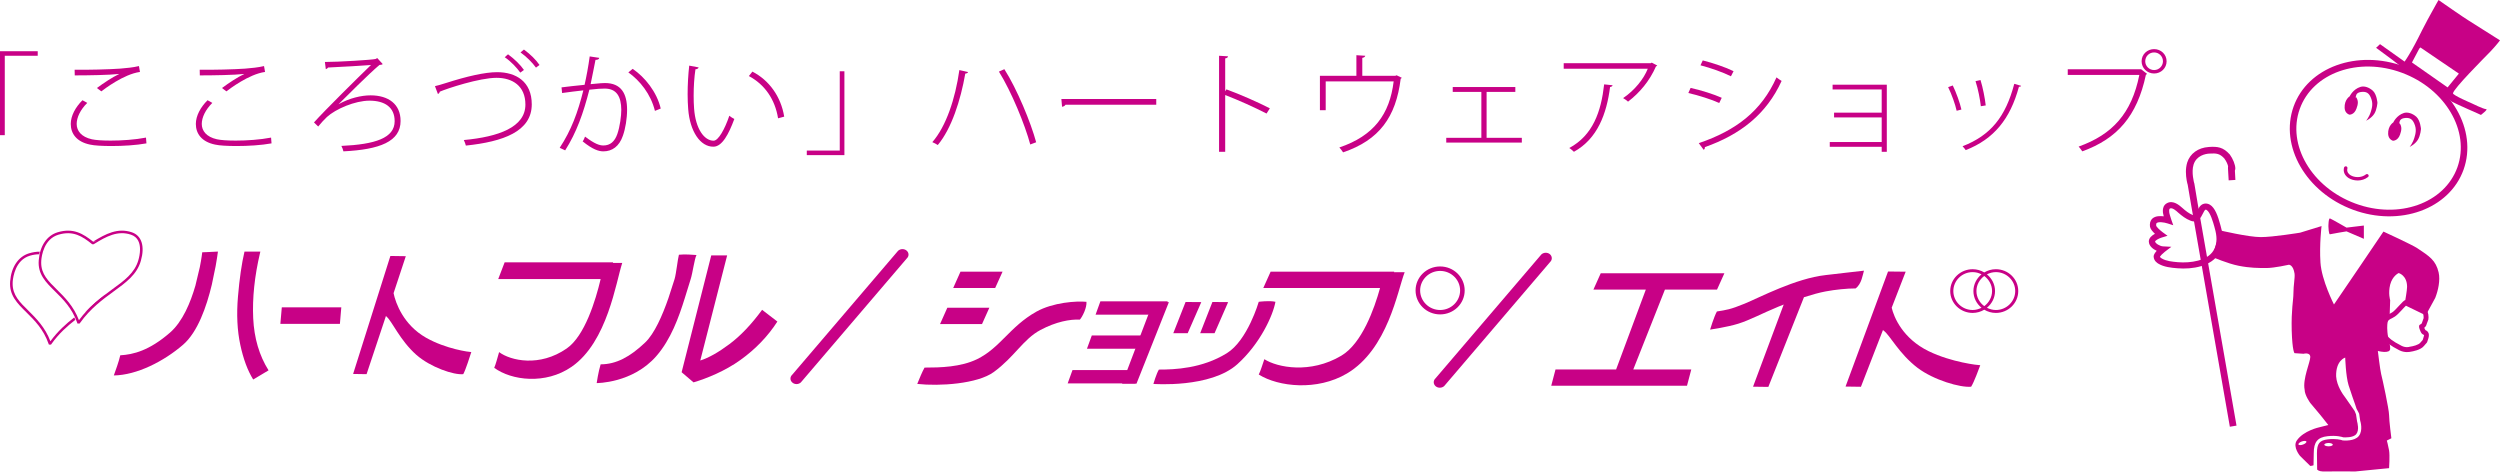 <?xml version="1.0" encoding="UTF-8"?>
<svg width="180px" height="34px" viewBox="0 0 180 34" version="1.1" xmlns="http://www.w3.org/2000/svg" xmlns:xlink="http://www.w3.org/1999/xlink">
    <!-- Generator: Sketch 46.1 (44463) - http://www.bohemiancoding.com/sketch -->
    <title>shop-bnr-aid</title>
    <desc>Created with Sketch.</desc>
    <defs></defs>
    <g id="Page-1" stroke="none" stroke-width="1" fill="none" fill-rule="evenodd">
        <g id="shop-bnr-aid" fill="#C80186">
            <polygon id="Fill-1" points="123.626 20.85 124.157 19.673 115.254 19.673 114.726 20.85 118.5 20.85 116.36 26.601 111.997 26.601 111.689 27.774 121.464 27.774 121.772 26.601 117.596 26.601 119.875 20.85"></polygon>
            <g id="Group-112">
                <path d="M131.443,19.806 C129.271,20.051 126.711,21.411 125.614,21.863 C124.573,22.291 124.276,22.32 123.617,22.426 C123.398,22.824 123.127,23.733 123.127,23.733 C123.127,23.733 124.365,23.553 125.149,23.308 C125.997,23.043 126.814,22.588 128.047,22.078 C128.173,22.025 128.3,21.974 128.427,21.926 L126.219,27.842 L127.32,27.857 L129.885,21.399 C130.476,21.21 131.027,21.06 131.443,20.983 C132.152,20.85 132.976,20.767 133.603,20.767 C134.042,20.448 134.12,19.755 134.205,19.488 C133.659,19.54 132.622,19.677 131.443,19.806" id="Fill-2"></path>
                <path d="M138.859,25.283 C137.016,24.383 136.365,22.859 136.202,22.155 L137.208,19.562 L135.939,19.548 L132.879,27.832 L133.987,27.848 L135.576,23.755 C135.591,23.776 135.607,23.799 135.63,23.813 C136.061,24.108 136.724,25.466 138.065,26.486 C139.228,27.365 141.155,27.924 141.922,27.843 C142.141,27.499 142.465,26.59 142.579,26.296 C142.441,26.296 140.52,26.093 138.859,25.283" id="Fill-4"></path>
                <path d="M143.702,22.32 C143.471,22.32 143.254,22.255 143.058,22.158 C143.413,21.87 143.642,21.441 143.642,20.956 C143.642,20.473 143.413,20.044 143.058,19.753 C143.254,19.653 143.471,19.592 143.702,19.592 C144.47,19.592 145.096,20.205 145.096,20.956 C145.096,21.706 144.47,22.32 143.702,22.32 M143.429,20.956 C143.429,21.399 143.203,21.792 142.867,22.041 C142.527,21.792 142.303,21.399 142.303,20.956 C142.303,20.512 142.527,20.12 142.867,19.871 C143.203,20.12 143.429,20.512 143.429,20.956 M142.032,22.32 C141.262,22.32 140.64,21.706 140.64,20.956 C140.64,20.205 141.262,19.592 142.032,19.592 C142.263,19.592 142.475,19.653 142.668,19.753 C142.314,20.044 142.086,20.473 142.086,20.956 C142.086,21.441 142.314,21.87 142.668,22.158 C142.475,22.255 142.263,22.32 142.032,22.32 M143.702,19.383 C143.393,19.383 143.109,19.469 142.867,19.615 C142.621,19.469 142.336,19.383 142.032,19.383 C141.141,19.383 140.416,20.086 140.416,20.956 C140.416,21.826 141.141,22.531 142.032,22.531 C142.336,22.531 142.621,22.443 142.867,22.299 C143.109,22.443 143.393,22.531 143.702,22.531 C144.593,22.531 145.314,21.826 145.314,20.956 C145.314,20.086 144.593,19.383 143.702,19.383" id="Fill-6"></path>
                <path d="M110.979,18.319 L103.351,27.247 C103.183,27.408 103.189,27.653 103.366,27.808 C103.537,27.955 103.812,27.951 103.982,27.796 L111.606,18.868 C111.776,18.709 111.769,18.46 111.597,18.307 C111.425,18.157 111.147,18.164 110.979,18.319" id="Fill-8"></path>
                <path d="M100.367,19.596 L100.387,19.561 L91.485,19.561 L90.957,20.736 L99.364,20.736 C98.954,22.218 98.064,24.73 96.571,25.613 C94.352,26.929 91.978,26.467 91.033,25.862 C90.885,26.289 90.773,26.681 90.63,26.966 C92.052,27.857 94.84,28.159 96.978,26.893 C99.93,25.15 100.627,20.912 101.137,19.596 L100.367,19.596 Z" id="Fill-10"></path>
                <polygon id="Fill-12" points="71.653 20.735 68.631 20.735 69.155 19.561 72.184 19.561"></polygon>
                <polygon id="Fill-14" points="70.706 23.332 67.684 23.332 68.208 22.155 71.234 22.155"></polygon>
                <path d="M77.751,23.013 C77.057,22.976 76.036,23.158 74.906,23.763 C73.673,24.419 73.052,25.689 71.55,26.787 C70.38,27.642 67.645,27.82 66.042,27.642 C66.187,27.286 66.404,26.751 66.568,26.467 C67.716,26.467 69.175,26.429 70.346,25.862 C72.021,25.045 72.701,23.518 74.613,22.443 C75.817,21.766 77.532,21.66 78.225,21.731 C78.261,22.156 77.936,22.8 77.751,23.013" id="Fill-16"></path>
                <polygon id="Fill-18" points="83.732 22.657 78.881 22.657 79.228 21.696 84.074 21.696"></polygon>
                <polygon id="Fill-20" points="82.671 25.111 78.26 25.111 78.609 24.155 83.019 24.155"></polygon>
                <polygon id="Fill-22" points="81.728 27.603 76.873 27.603 77.22 26.643 82.068 26.643"></polygon>
                <polygon id="Fill-24" points="81.827 27.623 80.789 27.623 83.025 21.743 84.16 21.752"></polygon>
                <path d="M91.832,21.73 C91.651,22.73 90.726,24.748 89.095,26.218 C87.163,27.962 83.044,27.642 83.044,27.642 C83.044,27.642 83.263,26.892 83.441,26.61 C84.573,26.61 86.543,26.538 88.329,25.433 C89.829,24.508 90.63,21.73 90.63,21.73 C90.63,21.73 91.394,21.625 91.832,21.73" id="Fill-26"></path>
                <polygon id="Fill-28" points="85.513 23.992 84.476 23.992 85.361 21.743 86.493 21.752"></polygon>
                <polygon id="Fill-30" points="87.447 23.992 86.413 23.992 87.293 21.743 88.427 21.752"></polygon>
                <path d="M102.25,20.912 C102.25,20.137 102.897,19.506 103.689,19.506 C104.481,19.506 105.128,20.137 105.128,20.912 C105.128,21.688 104.481,22.32 103.689,22.32 C102.897,22.32 102.25,21.688 102.25,20.912 M101.921,20.912 C101.921,21.866 102.713,22.637 103.689,22.637 C104.665,22.637 105.457,21.866 105.457,20.912 C105.457,19.957 104.665,19.185 103.689,19.185 C102.713,19.185 101.921,19.957 101.921,20.912" id="Fill-32"></path>
                <path d="M64.661,18.058 L57.035,26.986 C56.867,27.143 56.874,27.394 57.048,27.542 C57.22,27.695 57.494,27.69 57.662,27.533 L65.294,18.601 C65.46,18.446 65.453,18.196 65.279,18.046 C65.104,17.894 64.827,17.901 64.661,18.058" id="Fill-34"></path>
                <path d="M19.336,26.665 L18.23,27.325 C17.83,26.683 17.521,25.854 17.301,24.825 C17.082,23.8 17.022,22.643 17.134,21.355 C17.243,20.064 17.398,18.986 17.603,18.116 L18.745,18.116 L18.723,18.208 C18.324,19.9 18.165,21.464 18.23,22.908 C18.299,24.349 18.667,25.601 19.336,26.665" id="Fill-36"></path>
                <path d="M15.526,19.164 C15.604,18.739 15.656,18.376 15.692,18.113 C15.045,18.151 14.561,18.164 14.561,18.164 C14.561,18.164 14.516,18.592 14.387,19.233 L14.069,20.565 C13.72,21.777 13.151,23.153 12.244,23.945 C10.743,25.252 9.586,25.527 8.659,25.582 C8.563,26.025 8.301,26.734 8.195,27.032 C9.843,27.011 11.792,26.021 13.178,24.823 C14.232,23.916 14.872,22.082 15.251,20.494 L15.526,19.164 Z" id="Fill-38"></path>
                <polygon id="Fill-40" points="24.473 23.32 20.186 23.32 20.29 22.126 24.574 22.126"></polygon>
                <path d="M30.666,24.31 C29.05,23.387 28.483,21.824 28.338,21.108 L29.218,18.446 L28.107,18.43 L25.424,26.925 L26.393,26.94 L27.79,22.745 C27.803,22.765 27.817,22.788 27.835,22.803 C28.215,23.105 28.795,24.501 29.97,25.543 C30.991,26.445 32.685,27.016 33.355,26.939 C33.547,26.582 33.833,25.651 33.934,25.349 C33.811,25.349 32.127,25.141 30.666,24.31" id="Fill-42"></path>
                <path d="M44.128,18.929 L44.146,18.888 L36.334,18.888 L35.871,20.095 L43.246,20.095 C42.886,21.616 42.106,24.193 40.799,25.093 C38.848,26.446 36.766,25.971 35.935,25.352 C35.806,25.791 35.709,26.192 35.584,26.483 C36.831,27.397 39.277,27.707 41.153,26.411 C43.745,24.622 44.352,20.277 44.802,18.929 L44.128,18.929 Z" id="Fill-44"></path>
                <path d="M55.971,23.152 C55.288,24.212 54.398,25.14 53.303,25.923 C52.204,26.714 50.89,27.247 49.934,27.531 L49.077,26.8 L51.21,18.389 L52.354,18.389 L50.42,25.957 C51.026,25.765 51.731,25.368 52.526,24.772 C53.327,24.173 54.109,23.348 54.872,22.307 L55.971,23.152 Z" id="Fill-46"></path>
                <path d="M49.735,20.077 C49.869,19.657 50.003,18.632 50.147,18.362 C49.876,18.341 49.305,18.293 48.882,18.341 C48.795,18.645 48.69,19.684 48.571,20.089 L48.13,21.457 C47.689,22.729 47.116,24.029 46.449,24.662 C45.365,25.694 44.367,26.232 43.246,26.232 C43.084,26.744 42.961,27.582 42.961,27.582 C42.961,27.582 45.538,27.601 47.248,25.648 C48.303,24.443 48.875,22.847 49.305,21.465 L49.735,20.077 Z" id="Fill-48"></path>
                <path d="M5.348,22.853 C4.765,23.306 4.165,23.841 3.629,24.571 C3.246,23.563 2.608,22.93 2.046,22.369 C1.413,21.752 0.91,21.252 0.91,20.434 C0.91,20.383 0.912,20.332 0.914,20.277 C0.945,19.917 1.111,18.721 2.152,18.41 C2.396,18.339 2.615,18.309 2.819,18.307 C2.833,18.245 2.846,18.183 2.864,18.121 C2.63,18.119 2.377,18.154 2.096,18.238 C1.319,18.47 0.809,19.224 0.73,20.263 C0.654,21.259 1.236,21.834 1.912,22.498 C2.483,23.064 3.134,23.708 3.495,24.749 L3.52,24.809 L3.676,24.809 L3.701,24.772 C4.232,24.022 4.839,23.483 5.427,23.026 C5.403,22.965 5.374,22.911 5.348,22.853" id="Fill-50"></path>
                <path d="M6.118,22.509 C6.699,22.087 7.212,21.69 7.593,21.208 C7.105,21.571 6.599,21.983 6.118,22.509" id="Fill-52"></path>
                <path d="M6.709,17.403 L6.973,17.403 L6.736,17.426 C6.724,17.417 6.716,17.41 6.707,17.408 C6.709,17.408 6.709,17.403 6.709,17.403 L6.709,17.403 Z M6.677,17.585 L6.74,17.585 L6.763,17.574 C7.664,17.013 8.482,16.583 9.424,16.895 C9.945,17.066 10.082,17.521 10.082,17.954 C10.082,18.252 10.017,18.544 9.963,18.728 C9.7,19.656 8.943,20.208 8.061,20.846 C7.293,21.408 6.427,22.044 5.684,23.054 C5.303,22.046 4.667,21.416 4.101,20.855 C3.47,20.236 2.966,19.737 2.966,18.918 C2.966,18.867 2.968,18.814 2.971,18.76 C2.998,18.4 3.17,17.207 4.208,16.898 C5.267,16.583 5.925,17.013 6.615,17.567 L6.644,17.585 L6.677,17.585 Z M4.157,16.722 C3.376,16.953 2.866,17.71 2.789,18.745 C2.711,19.744 3.293,20.317 3.969,20.986 C4.542,21.55 5.191,22.192 5.556,23.232 L5.574,23.295 L5.731,23.295 L5.76,23.255 C6.507,22.207 7.392,21.563 8.171,20.993 C9.081,20.331 9.863,19.763 10.143,18.775 C10.443,17.728 10.199,16.958 9.484,16.722 C8.477,16.389 7.624,16.826 6.702,17.396 C5.979,16.826 5.278,16.389 4.157,16.722 L4.157,16.722 Z" id="Fill-54"></path>
                <polygon id="Fill-56" points="0 9.732 0 3.688 2.716 3.688 2.716 4.015 0.344 4.015 0.344 9.732"></polygon>
                <path d="M6.977,6.338 C7.46,5.979 8.081,5.564 8.572,5.332 L8.572,5.324 C7.877,5.404 6.355,5.428 5.382,5.428 L5.373,5.021 C6.273,5.037 7.893,4.997 8.646,4.941 C9.113,4.901 9.571,4.861 10.004,4.757 L10.078,5.18 C8.908,5.34 7.492,6.426 7.296,6.578 L6.977,6.338 Z M10.544,10.323 C9.8,10.458 8.851,10.514 8.033,10.514 C7.361,10.514 6.789,10.482 6.478,10.41 C5.512,10.21 5.095,9.62 5.095,8.925 C5.095,8.334 5.439,7.711 5.938,7.216 L6.282,7.408 C5.79,7.895 5.521,8.454 5.521,8.925 C5.521,9.42 5.856,9.859 6.609,10.027 C6.887,10.091 7.386,10.123 7.967,10.123 C8.769,10.123 9.726,10.059 10.511,9.907 L10.544,10.323 Z" id="Fill-58"></path>
                <path d="M15.983,6.338 C16.466,5.979 17.087,5.564 17.578,5.332 L17.578,5.324 C16.883,5.404 15.361,5.428 14.387,5.428 L14.379,5.021 C15.279,5.037 16.899,4.997 17.651,4.941 C18.118,4.901 18.576,4.861 19.01,4.757 L19.084,5.18 C17.913,5.34 16.498,6.426 16.302,6.578 L15.983,6.338 Z M19.55,10.323 C18.805,10.458 17.856,10.514 17.038,10.514 C16.367,10.514 15.795,10.482 15.483,10.41 C14.518,10.21 14.101,9.62 14.101,8.925 C14.101,8.334 14.445,7.711 14.944,7.216 L15.287,7.408 C14.797,7.895 14.527,8.454 14.527,8.925 C14.527,9.42 14.862,9.859 15.615,10.027 C15.893,10.091 16.392,10.123 16.973,10.123 C17.775,10.123 18.731,10.059 19.517,9.907 L19.55,10.323 Z" id="Fill-60"></path>
                <path d="M24.391,7.496 C25.159,7.065 26.019,6.865 26.681,6.865 C27.965,6.865 28.842,7.496 28.842,8.71 C28.842,10.194 27.335,10.77 24.726,10.897 C24.702,10.786 24.636,10.602 24.579,10.506 C27.017,10.394 28.415,9.939 28.415,8.725 C28.415,7.72 27.704,7.248 26.6,7.248 C25.561,7.248 24.17,7.847 23.54,8.422 C23.377,8.574 23.106,8.861 22.91,9.109 L22.607,8.814 C23.385,7.943 25.822,5.539 26.714,4.677 C26.338,4.717 24.521,4.821 23.622,4.861 C23.597,4.909 23.523,4.965 23.458,4.981 L23.393,4.462 C24.366,4.462 26.829,4.31 27.042,4.246 L27.164,4.182 L27.556,4.614 C27.5,4.661 27.426,4.669 27.319,4.677 C26.501,5.372 24.915,6.969 24.382,7.496 L24.391,7.496 Z" id="Fill-62"></path>
                <path d="M37.723,3.567 C38.198,3.919 38.574,4.286 38.844,4.677 L38.591,4.869 C38.312,4.486 37.92,4.094 37.478,3.775 L37.723,3.567 Z M36.578,3.91 C37.052,4.254 37.478,4.677 37.723,5.036 L37.461,5.228 C37.216,4.885 36.799,4.43 36.34,4.118 L36.578,3.91 Z M31.317,6.202 C31.49,6.162 31.767,6.09 32.128,5.971 C33.6,5.499 34.909,5.196 35.793,5.196 C37.143,5.196 38.287,5.867 38.287,7.512 C38.287,9.468 36.226,10.202 33.543,10.482 C33.518,10.386 33.453,10.194 33.396,10.083 C35.89,9.851 37.829,9.164 37.829,7.527 C37.829,6.186 36.897,5.603 35.752,5.603 C34.525,5.603 32.193,6.37 31.661,6.602 C31.661,6.673 31.587,6.745 31.53,6.769 L31.317,6.202 Z" id="Fill-64"></path>
                <path d="M47.155,7.983 C46.86,6.777 46.067,5.795 45.241,5.213 L45.551,4.957 C46.426,5.548 47.293,6.618 47.572,7.815 L47.155,7.983 Z M43.147,4.166 C43.13,4.27 43.032,4.31 42.876,4.31 C42.778,4.781 42.631,5.58 42.524,6.059 C43.294,5.987 43.375,5.979 43.556,5.979 C44.733,5.979 45.15,6.746 45.15,7.903 C45.15,8.542 45.028,9.269 44.848,9.772 C44.586,10.538 44.079,10.898 43.44,10.898 C43.105,10.898 42.672,10.762 41.952,10.179 C42.026,10.083 42.074,9.955 42.123,9.836 C42.819,10.363 43.17,10.474 43.44,10.474 C43.94,10.474 44.258,10.187 44.447,9.652 C44.635,9.109 44.733,8.35 44.733,7.903 C44.725,6.969 44.406,6.378 43.539,6.378 C43.285,6.378 42.999,6.394 42.435,6.458 C42.001,8.151 41.51,9.54 40.692,10.826 L40.299,10.642 C41.134,9.372 41.6,8.103 42.001,6.506 C41.543,6.562 40.938,6.626 40.471,6.698 L40.43,6.291 C40.847,6.235 41.526,6.163 42.09,6.107 C42.222,5.524 42.361,4.781 42.459,4.062 L43.147,4.166 Z" id="Fill-66"></path>
                <path d="M56.021,8.518 C55.8,7.144 55.056,6.082 53.919,5.476 L54.173,5.156 C55.383,5.779 56.226,6.953 56.463,8.398 L56.021,8.518 Z M50.302,4.853 C50.278,4.933 50.196,4.981 50.073,4.988 C49.984,5.564 49.943,6.242 49.943,6.873 C49.943,7.208 49.951,7.536 49.975,7.823 C50.082,9.276 50.704,10.131 51.382,10.131 C51.726,10.123 52.184,9.301 52.511,8.334 C52.61,8.414 52.765,8.518 52.872,8.566 C52.47,9.652 51.996,10.554 51.375,10.562 C50.417,10.578 49.672,9.452 49.55,7.855 C49.525,7.536 49.509,7.169 49.509,6.785 C49.509,6.106 49.55,5.372 49.624,4.725 L50.302,4.853 Z" id="Fill-68"></path>
                <polygon id="Fill-70" points="60.797 5.132 60.797 11.169 58.089 11.169 58.089 10.841 60.462 10.841 60.462 5.132"></polygon>
                <path d="M72.314,4.981 C73.231,6.418 74.22,8.821 74.604,10.243 L74.179,10.403 C73.803,8.997 72.822,6.594 71.922,5.156 L72.314,4.981 Z M69.704,5.188 C69.68,5.244 69.614,5.292 69.5,5.3 C69.164,7.225 68.51,9.26 67.52,10.442 C67.414,10.363 67.25,10.291 67.127,10.235 C68.117,9.101 68.78,7.121 69.074,5.045 L69.704,5.188 Z" id="Fill-72"></path>
                <path d="M76.419,7.128 L83.25,7.128 L83.25,7.543 L76.714,7.543 C76.673,7.623 76.566,7.679 76.468,7.687 L76.419,7.128 Z" id="Fill-74"></path>
                <path d="M91.191,8.175 C90.308,7.72 89.129,7.193 88.214,6.842 L88.214,10.93 L87.772,10.93 L87.772,4.015 L88.418,4.055 C88.41,4.134 88.344,4.183 88.214,4.206 L88.214,6.578 L88.303,6.434 C89.285,6.793 90.561,7.353 91.429,7.8 L91.191,8.175 Z" id="Fill-76"></path>
                <path d="M97.66,3.975 L98.299,4.015 C98.29,4.087 98.201,4.15 98.085,4.167 L98.085,5.46 L100.459,5.46 L100.556,5.42 L100.933,5.604 C100.909,5.628 100.883,5.652 100.85,5.667 C100.507,8.43 99.312,10.083 96.703,10.97 C96.647,10.874 96.523,10.722 96.433,10.618 C98.912,9.78 100.058,8.231 100.344,5.859 L95.451,5.859 L95.451,7.935 L95.034,7.935 L95.034,5.46 L97.66,5.46 L97.66,3.975 Z" id="Fill-78"></path>
                <polygon id="Fill-80" points="109.104 6.266 109.104 6.617 107.035 6.617 107.035 9.923 109.571 9.923 109.571 10.266 104.13 10.266 104.13 9.923 106.658 9.923 106.658 6.617 104.597 6.617 104.597 6.266"></polygon>
                <path d="M116.105,6.138 C116.096,6.202 116.031,6.25 115.925,6.266 C115.679,8.19 115.025,9.987 113.323,10.929 C113.249,10.865 113.102,10.721 112.987,10.657 C114.689,9.739 115.278,8.046 115.499,6.074 L116.105,6.138 Z M119.32,4.717 C119.311,4.749 119.262,4.765 119.23,4.781 C118.764,5.843 118.052,6.681 117.217,7.32 C117.135,7.232 116.972,7.128 116.865,7.064 C117.708,6.49 118.355,5.675 118.64,4.948 L112.587,4.948 L112.587,4.549 L118.853,4.549 L118.927,4.509 L119.32,4.717 Z" id="Fill-82"></path>
                <path d="M122.598,4.35 C123.335,4.534 124.275,4.853 124.816,5.125 L124.628,5.492 C124.054,5.204 123.171,4.893 122.435,4.702 L122.598,4.35 Z M122.312,10.307 C125.02,9.388 126.836,7.975 127.907,5.572 C128.006,5.66 128.178,5.763 128.276,5.827 C127.188,8.222 125.306,9.692 122.745,10.594 C122.77,10.666 122.721,10.754 122.664,10.786 L122.312,10.307 Z M121.723,6.33 C122.468,6.49 123.416,6.793 123.965,7.041 L123.785,7.416 C123.253,7.169 122.271,6.857 121.56,6.698 L121.723,6.33 Z" id="Fill-84"></path>
                <polygon id="Fill-86" points="135.85 6.098 135.85 10.93 135.482 10.93 135.482 10.569 131.743 10.569 131.743 10.226 135.482 10.226 135.482 8.454 132.053 8.454 132.053 8.111 135.482 8.111 135.482 6.441 131.947 6.441 131.947 6.098"></polygon>
                <path d="M142.597,5.763 C142.768,6.314 142.915,7.08 142.973,7.591 L142.621,7.647 C142.564,7.152 142.425,6.41 142.237,5.843 L142.597,5.763 Z M145.518,6.178 C145.502,6.234 145.444,6.25 145.362,6.25 C144.732,8.574 143.563,10.01 141.533,10.809 C141.484,10.737 141.37,10.593 141.304,10.53 C143.325,9.747 144.405,8.414 145.027,6.035 L145.518,6.178 Z M140.6,6.154 C140.846,6.657 141.124,7.432 141.222,7.887 L140.879,7.975 C140.78,7.52 140.519,6.785 140.266,6.274 L140.6,6.154 Z" id="Fill-88"></path>
                <path d="M155.733,4.414 C155.733,4.055 155.447,3.775 155.095,3.775 C154.743,3.775 154.457,4.055 154.457,4.414 C154.457,4.757 154.743,5.044 155.095,5.044 C155.463,5.044 155.733,4.741 155.733,4.414 L155.733,4.414 Z M155.095,3.536 C155.595,3.536 155.995,3.919 155.995,4.414 C155.995,4.901 155.595,5.292 155.095,5.292 C154.596,5.292 154.195,4.901 154.195,4.414 C154.195,3.903 154.612,3.536 155.095,3.536 L155.095,3.536 Z M148.878,4.989 L154.105,4.989 L154.154,4.981 L154.588,5.316 C154.571,5.348 154.547,5.364 154.506,5.38 C153.868,8.374 152.436,9.987 149.925,10.897 C149.859,10.802 149.745,10.642 149.663,10.554 C152.093,9.683 153.475,8.175 154.032,5.396 L148.878,5.396 L148.878,4.989 Z" id="Fill-90"></path>
                <path d="M165.582,7.845 C166.511,5.245 169.811,4.079 172.938,5.239 C176.071,6.398 177.862,9.454 176.933,12.045 C176.002,14.642 172.705,15.812 169.575,14.651 C166.442,13.49 164.653,10.436 165.582,7.845 M165.137,7.677 C164.121,10.523 166.039,13.852 169.414,15.101 C172.785,16.35 176.358,15.055 177.378,12.213 C178.393,9.367 176.476,6.038 173.103,4.788 C169.728,3.54 166.153,4.835 165.137,7.677" id="Fill-92"></path>
                <path d="M174.189,3.497 L173.661,4.498 L176.228,6.293 L177.039,5.3 L174.27,3.417 M175.574,0.001 C175.574,0.001 177.423,1.292 177.773,1.498 C178.178,1.738 179.696,2.728 180,2.905 C180,2.905 179.733,3.268 179.301,3.719 C178.809,4.226 176.665,6.37 176.615,6.716 C176.595,6.856 177.956,7.436 177.956,7.436 C177.956,7.436 178.809,7.857 178.995,7.857 C179.181,7.857 178.626,8.275 178.626,8.275 C178.626,8.275 178.241,8.094 177.69,7.857 C177.141,7.617 176.83,7.465 176.584,7.345 C176.34,7.224 175.883,6.716 175.883,6.716 C175.883,6.716 175.474,6.356 175.293,6.293 C175.107,6.237 174.861,5.95 174.314,5.697 C173.883,5.497 172.906,4.816 172.906,4.816 L172.237,4.298 L171.078,3.441 L171.362,3.179 L172.318,3.858 L173.132,4.436 C173.132,4.436 173.319,4.179 173.65,3.598 C173.958,3.058 174.386,2.186 174.386,2.186 C174.386,2.186 174.695,1.591 174.809,1.377 C175.299,0.479 175.574,0.001 175.574,0.001" id="Fill-94"></path>
                <path d="M169.162,8.256 C169.162,8.256 168.833,8.177 168.813,7.776 C168.784,7.171 169.178,6.935 169.178,6.935 C169.178,6.935 169.406,6.427 169.954,6.256 C170.219,6.173 170.563,6.278 170.847,6.534 C171.13,6.795 171.174,7.395 171.174,7.395 C171.174,7.395 171.148,7.875 170.948,8.192 C170.744,8.515 170.357,8.692 170.357,8.692 C170.357,8.692 170.583,8.436 170.704,8.034 C170.787,7.757 170.885,7.427 170.686,6.995 C170.556,6.704 170.38,6.594 170.073,6.615 C169.702,6.638 169.626,6.815 169.626,6.975 C169.626,7.134 169.554,6.878 169.626,6.975 C169.831,7.256 169.778,7.51 169.668,7.813 C169.505,8.275 169.162,8.256 169.162,8.256" id="Fill-96"></path>
                <path d="M172.293,10.133 C172.293,10.133 171.97,10.054 171.946,9.653 C171.919,9.05 172.317,8.815 172.317,8.815 C172.317,8.815 172.543,8.304 173.088,8.132 C173.347,8.056 173.697,8.157 173.978,8.409 C174.263,8.674 174.31,9.274 174.31,9.274 C174.31,9.274 174.283,9.754 174.079,10.075 C173.878,10.396 173.495,10.578 173.495,10.578 C173.495,10.578 173.719,10.313 173.837,9.912 C173.92,9.634 174.017,9.307 173.82,8.877 C173.687,8.582 173.513,8.475 173.204,8.492 C172.839,8.515 172.761,8.692 172.761,8.852 C172.761,9.016 172.693,8.755 172.761,8.852 C172.96,9.133 172.908,9.388 172.801,9.696 C172.638,10.154 172.293,10.133 172.293,10.133" id="Fill-98"></path>
                <path d="M168.772,12.063 C168.696,12.358 168.812,12.631 169.094,12.816 C169.446,13.04 170.059,13.092 170.496,12.746 C170.552,12.707 170.561,12.628 170.516,12.576 C170.475,12.525 170.395,12.516 170.345,12.559 C170.008,12.823 169.511,12.792 169.229,12.61 C169.119,12.539 168.944,12.386 169.014,12.121 C169.029,12.06 168.992,11.994 168.926,11.977 C168.862,11.961 168.792,12 168.772,12.063" id="Fill-100"></path>
                <path d="M156.329,15.801 C156.277,15.639 156.19,15.372 156.184,15.279 C156.165,15.072 156.201,15.034 156.24,15.012 C156.405,14.924 156.705,15.192 156.817,15.298 C157.106,15.549 157.37,15.752 157.705,15.884 C158.247,16.108 158.482,15.635 158.605,15.381 C158.657,15.279 158.742,15.108 158.793,15.099 C158.814,15.095 158.838,15.09 158.874,15.115 C159.142,15.274 159.351,16.025 159.431,16.311 L159.46,16.422 C159.546,16.715 159.588,16.978 159.588,17.219 C159.588,17.532 159.518,17.795 159.371,18.036 C158.93,18.779 157.714,18.953 156.808,18.878 C156.392,18.842 155.966,18.795 155.66,18.617 C155.537,18.548 155.523,18.504 155.519,18.475 C155.552,18.417 155.693,18.267 155.865,18.131 L156.338,17.77 L155.736,17.738 C155.532,17.731 155.18,17.532 155.167,17.387 C155.172,17.325 155.398,17.179 155.644,17.103 L156.062,16.976 L155.709,16.72 C155.489,16.556 155.268,16.336 155.248,16.261 C155.245,16.226 155.243,16.2 155.243,16.182 C155.243,16.124 155.254,16.078 155.286,16.058 C155.407,15.953 155.807,16.004 156.051,16.083 L156.474,16.217 L156.329,15.801 Z M156.022,14.628 C155.769,14.765 155.725,15.007 155.725,15.178 C155.725,15.235 155.731,15.284 155.733,15.321 C155.74,15.385 155.763,15.483 155.789,15.575 C155.527,15.542 155.205,15.547 154.992,15.718 C154.896,15.801 154.791,15.944 154.791,16.182 C154.791,16.226 154.794,16.277 154.8,16.327 C154.831,16.496 154.992,16.68 155.156,16.833 C154.941,16.949 154.715,17.128 154.715,17.387 C154.715,17.397 154.715,17.412 154.719,17.422 C154.739,17.717 155.01,17.936 155.283,18.059 C155.145,18.211 155.062,18.35 155.062,18.461 L155.062,18.47 C155.073,18.791 155.335,18.947 155.425,18.998 C155.81,19.223 156.304,19.278 156.772,19.315 C157.856,19.407 159.212,19.179 159.761,18.258 C160.082,17.734 160.123,17.091 159.893,16.298 L159.865,16.194 C159.695,15.566 159.483,14.954 159.111,14.737 C158.982,14.663 158.847,14.638 158.713,14.663 C158.431,14.716 158.299,14.981 158.196,15.192 C158.028,15.542 157.985,15.526 157.882,15.483 C157.603,15.372 157.385,15.199 157.126,14.968 C156.929,14.795 156.474,14.383 156.022,14.628 L156.022,14.628 Z" id="Fill-102"></path>
                <path d="M167.66,32.135 C167.49,32.135 167.351,32.082 167.351,32.017 C167.351,31.95 167.49,31.895 167.66,31.895 C167.828,31.895 167.96,31.95 167.96,32.017 C167.96,32.082 167.828,32.135 167.66,32.135 M165.815,32.008 C165.659,32.065 165.513,32.061 165.487,31.999 C165.467,31.939 165.574,31.842 165.73,31.784 C165.892,31.731 166.039,31.733 166.06,31.796 C166.084,31.855 165.974,31.952 165.815,32.008 M175.582,19.617 C175.376,18.74 174.933,18.461 174.041,17.867 C173.663,17.616 171.608,16.674 171.608,16.674 L169.992,19.061 L168.045,21.922 C168.045,21.922 167.152,20.174 167.073,18.902 C166.989,17.625 167.152,16.277 167.152,16.277 L165.61,16.752 C165.61,16.752 163.667,17.071 162.775,17.071 C161.883,17.071 159.857,16.591 159.857,16.591 L159.291,18.502 C159.291,18.502 160.389,18.982 161.191,19.137 C162.003,19.298 162.608,19.298 163.181,19.298 C163.749,19.298 164.801,19.061 164.801,19.061 C164.801,19.061 165.112,19.058 165.207,19.7 C165.247,19.977 165.126,20.532 165.126,21.129 C165.126,21.609 164.965,22.286 165.003,23.796 C165.048,25.31 165.207,25.428 165.207,25.428 L165.856,25.472 C165.856,25.472 166.34,25.34 166.34,25.708 C166.34,26.067 165.775,27.298 165.934,28.06 C165.934,28.455 166.34,29.013 166.34,29.013 L167.073,29.888 L167.638,30.6 L166.989,30.765 C166.989,30.765 165.856,31.003 165.368,31.719 C165.052,32.186 165.61,32.834 165.61,32.834 L166.34,33.548 C166.429,33.548 166.498,33.521 166.574,33.502 C166.575,33.306 166.579,33.035 166.59,32.633 C166.59,31.823 166.858,31.489 167.582,31.406 C168.246,31.331 168.654,31.465 168.714,31.488 C168.797,31.491 169.43,31.535 169.654,31.251 C169.878,30.969 169.74,30.456 169.71,30.343 L169.632,29.829 L169.574,29.69 C169.555,29.645 169.545,29.62 169.53,29.583 C169.213,29.131 168.911,28.686 168.855,28.614 C168.694,28.413 168.246,27.778 168.202,27.102 C168.166,25.947 168.855,25.745 168.855,25.745 C168.855,25.745 168.896,27.079 169.097,27.735 C169.218,28.138 169.553,29.074 169.553,29.074 L169.675,29.439 C169.772,29.606 169.859,29.788 169.86,29.791 L169.934,30.29 C169.947,30.322 170.154,30.989 169.836,31.392 C169.527,31.782 168.766,31.719 168.681,31.712 L168.658,31.71 L168.645,31.699 C168.546,31.668 168.179,31.567 167.613,31.632 C167.006,31.701 166.82,31.934 166.82,32.633 L166.835,33.81 C166.941,33.921 167.144,33.959 167.456,33.945 C167.74,33.933 169.585,33.945 169.585,33.945 L172.014,33.707 C172.014,33.707 172.076,32.795 172.014,32.433 C171.951,32.075 171.852,31.719 171.852,31.719 L172.179,31.556 C172.179,31.556 172.014,30.286 172.014,29.888 C172.014,29.489 171.532,27.257 171.445,26.941 C171.366,26.622 171.205,25.269 171.205,25.269 C171.205,25.269 172.092,25.507 172.092,25.11 C172.092,24.673 171.976,24.751 171.895,23.914 C171.814,23.082 172.056,22.722 172.056,22.722 L172.092,21.609 C172.092,21.609 171.935,21.129 172.092,20.494 C172.258,19.855 172.705,19.659 172.705,19.659 C172.705,19.659 173.31,19.818 173.31,20.654 C173.31,20.89 173.171,21.677 173.171,21.677 L174.729,22.563 C174.729,22.563 175.324,21.485 175.337,21.45 C175.543,20.931 175.711,20.183 175.582,19.617" id="Fill-104"></path>
                <path d="M167.763,15.729 C167.888,15.777 168.95,16.389 168.95,16.389 L170.198,16.239 L170.198,17.195 L168.95,16.659 C168.95,16.659 167.87,16.835 167.763,16.867 C167.66,16.899 167.645,16.299 167.645,16.299 C167.645,16.299 167.645,15.687 167.763,15.729" id="Fill-106"></path>
                <path d="M174.505,24.253 C174.474,24.375 174.445,24.459 174.436,24.477 L174.422,24.493 L174.263,24.673 C174.14,24.832 173.74,24.932 173.522,24.962 L173.503,24.962 L173.489,24.969 C173.476,24.976 173.213,25.052 172.916,24.9 C172.211,24.546 171.973,24.308 171.891,24.172 C171.822,24.052 171.783,23.849 171.783,23.653 C171.783,23.463 171.819,23.272 171.89,23.171 C171.984,23.027 172.092,22.972 172.229,22.91 L172.437,22.789 C172.598,22.678 172.752,22.513 172.932,22.32 L173.08,22.159 C173.08,22.159 173.16,22.078 173.227,22.011 C173.404,22.102 174.369,22.561 174.465,22.612 C174.481,22.646 174.501,22.722 174.501,22.835 L174.501,22.836 C174.501,22.926 174.498,22.932 174.481,22.958 L174.389,23.219 C174.371,23.281 174.36,23.295 174.36,23.295 C174.355,23.295 174.199,23.403 174.199,23.403 C174.178,23.438 174.172,23.48 174.172,23.514 C174.172,23.565 174.187,23.614 174.196,23.644 L174.201,23.666 L174.274,23.856 L174.322,23.948 C174.369,24.041 174.445,24.076 174.498,24.105 C174.498,24.105 174.532,24.117 174.534,24.122 C174.532,24.122 174.534,24.161 174.505,24.253 M174.65,23.777 C174.65,23.777 174.639,23.771 174.63,23.77 C174.612,23.736 174.577,23.676 174.577,23.676 C174.575,23.666 174.561,23.621 174.55,23.592 C174.622,23.544 174.689,23.47 174.725,23.318 L174.801,23.117 C174.839,23.037 174.854,22.986 174.854,22.835 C174.854,22.552 174.76,22.402 174.744,22.374 L174.718,22.332 L173.263,21.635 L173.292,21.653 C173.164,21.557 173.118,21.605 172.828,21.91 L172.676,22.072 C172.509,22.249 172.37,22.408 172.238,22.491 L172.074,22.584 C171.927,22.655 171.743,22.745 171.597,22.972 C171.38,23.3 171.374,23.997 171.588,24.359 C171.743,24.615 172.124,24.9 172.757,25.222 C173.148,25.416 173.502,25.336 173.576,25.322 C173.686,25.304 174.297,25.209 174.537,24.895 L174.66,24.751 C174.754,24.666 174.765,24.631 174.843,24.359 C174.872,24.267 174.879,24.195 174.879,24.129 C174.879,23.923 174.765,23.831 174.65,23.777" id="Fill-108"></path>
                <path d="M158.231,14.642 L157.99,13.197 L157.98,13.183 C157.98,13.178 157.762,12.407 157.938,11.849 C158.149,11.193 158.792,11.078 159.061,11.059 C159.607,11.022 159.831,11.066 160.15,11.408 C160.308,11.622 160.386,11.821 160.422,11.964 C160.416,11.99 160.416,12.019 160.416,12.045 L160.416,12.149 L160.435,12.491 L160.464,12.985 L160.948,12.955 C160.936,12.723 160.922,12.472 160.912,12.283 C160.925,12.244 160.944,12.193 160.944,12.132 C160.944,11.869 160.778,11.44 160.541,11.117 L160.531,11.11 L160.523,11.1 C160.066,10.602 159.677,10.535 159.028,10.583 C158.262,10.636 157.683,11.055 157.478,11.703 C157.413,11.918 157.385,12.149 157.385,12.364 C157.385,12.823 157.488,13.227 157.514,13.298 C157.518,13.324 157.756,14.721 157.756,14.721 L160.549,30.725 L161.029,30.644 L158.231,14.642 Z" id="Fill-110"></path>
            </g>
        </g>
    </g>
</svg>